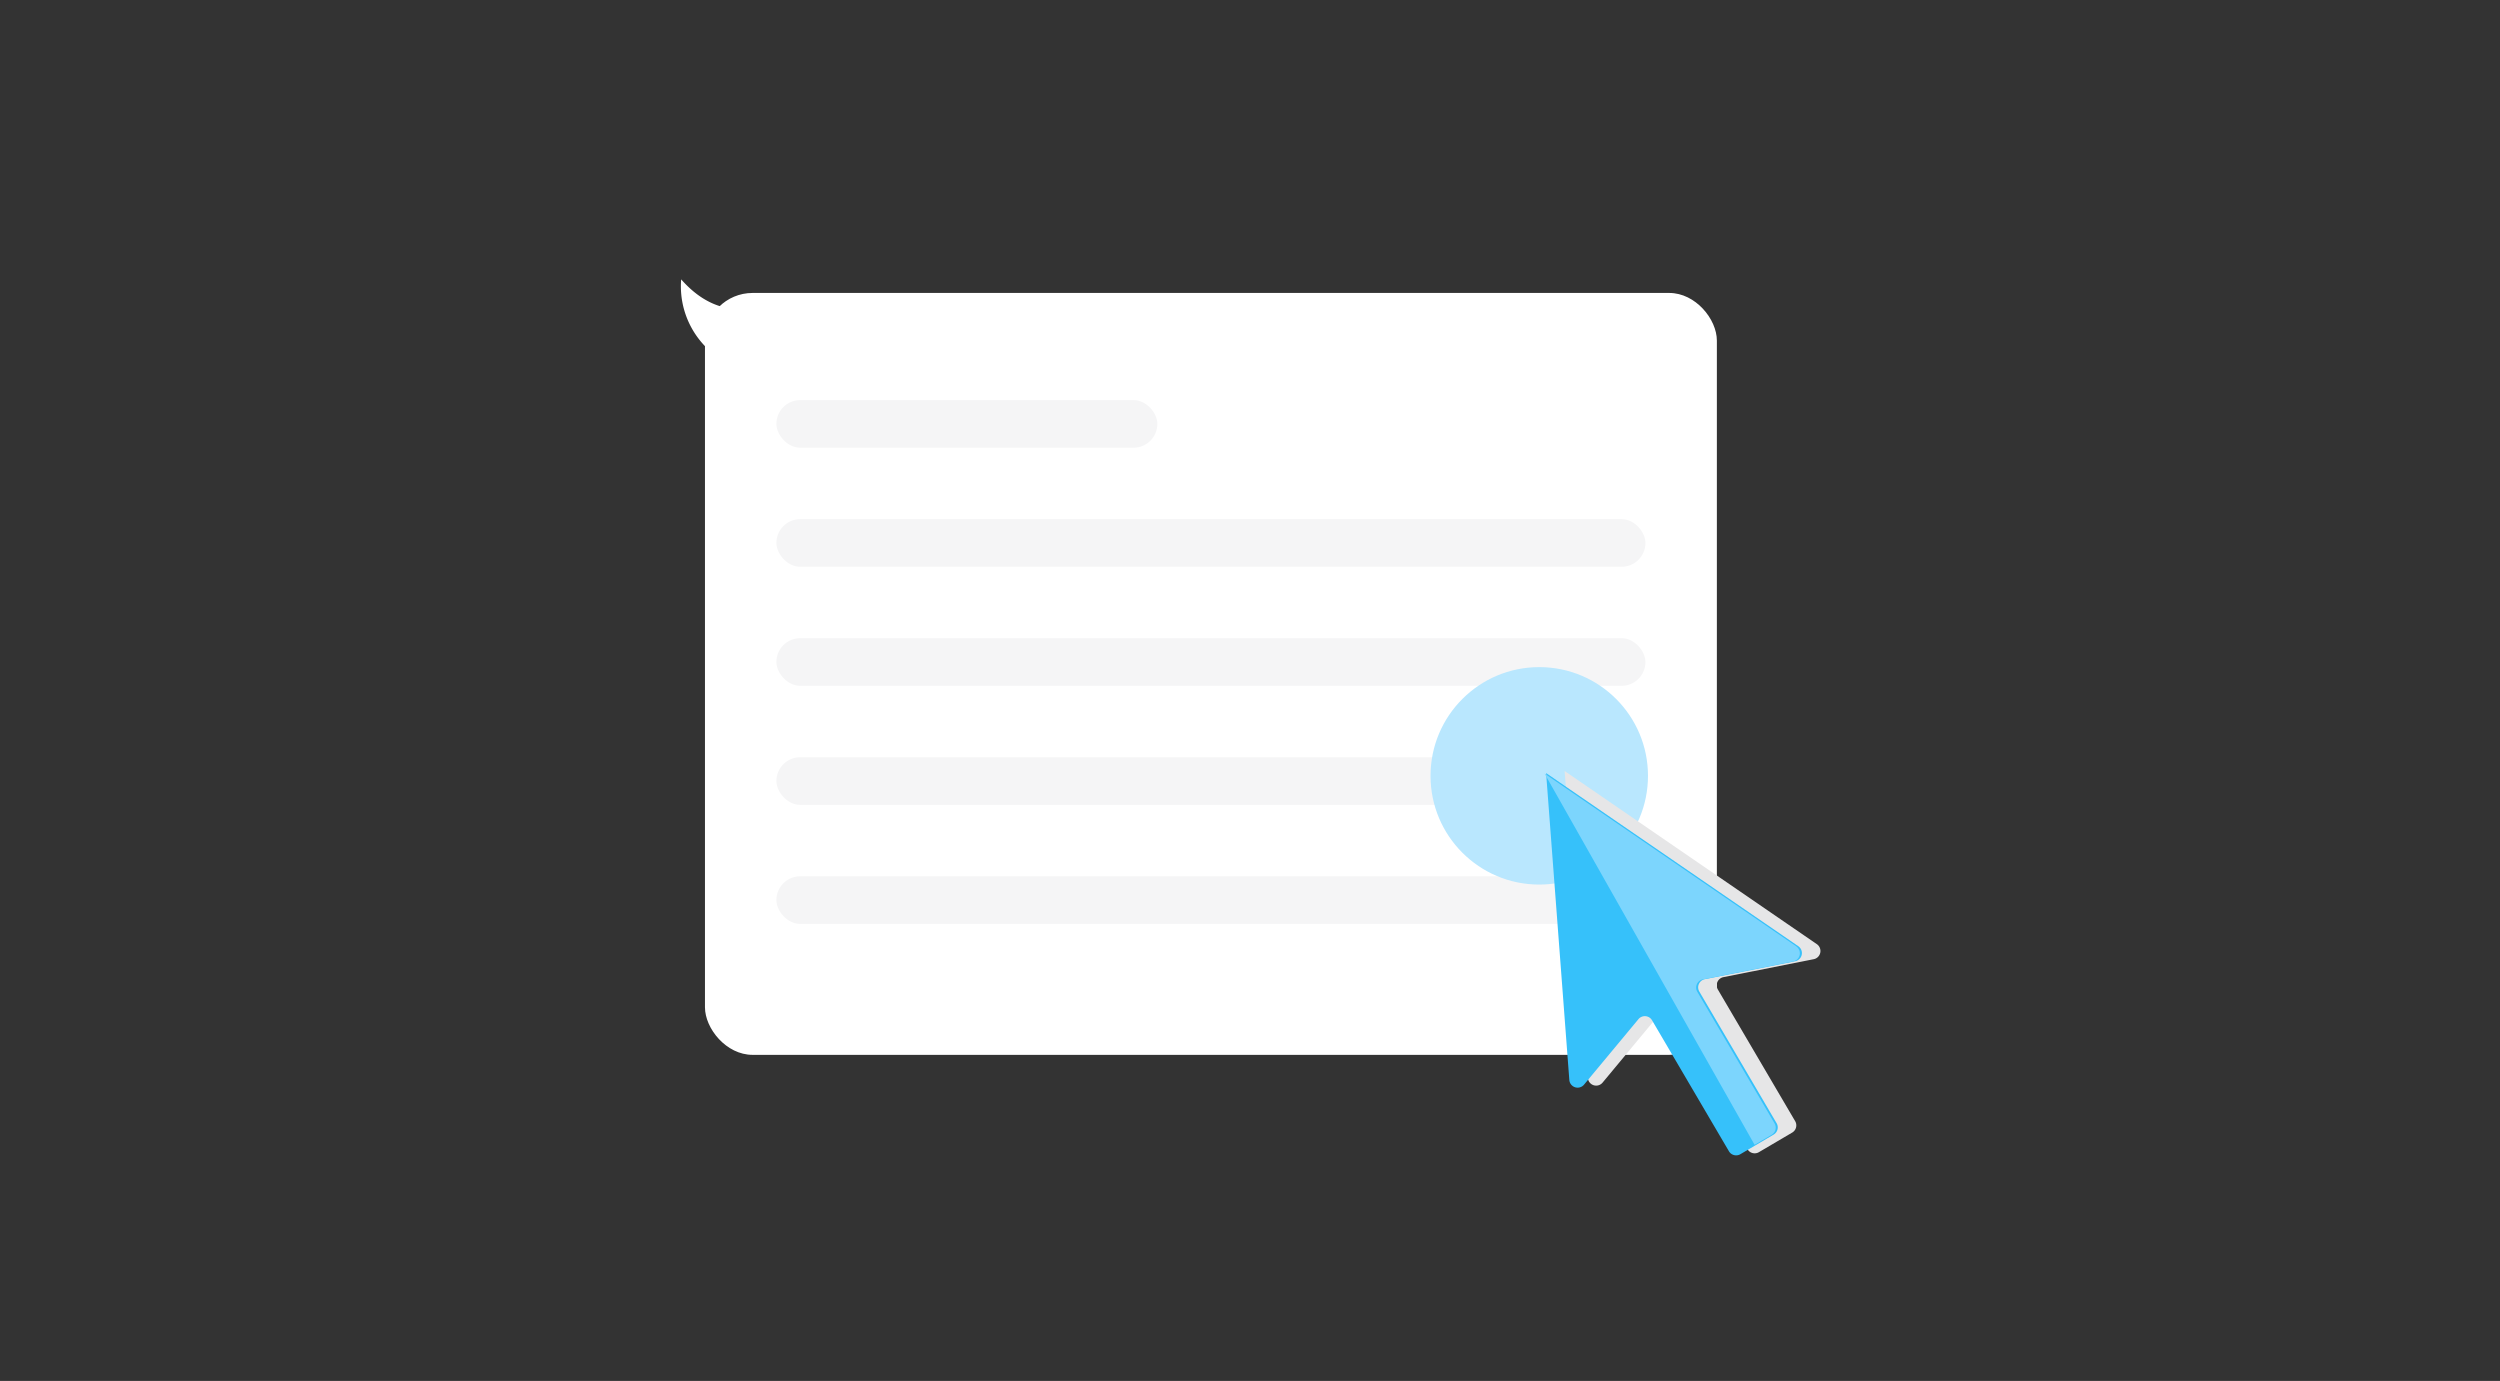 <svg xmlns="http://www.w3.org/2000/svg" xmlns:xlink="http://www.w3.org/1999/xlink" width="210" height="116" viewBox="0 0 210 116">
  <rect x="0" y="0" width="210" height="116" fill="#333333" stroke="none"/>
  <defs>
    <clipPath id="clip-path">
      <rect id="長方形_20453" data-name="長方形 20453" width="210" height="116" rx="8" fill="#fff"/>
    </clipPath>
  </defs>
  <g id="マスクグループ_59888" data-name="マスクグループ 59888" clip-path="url(#clip-path)">
    <g id="グループ_60419" data-name="グループ 60419" transform="translate(20.085 9)">
      <g id="グループ_60418" data-name="グループ 60418" transform="translate(6.978 -2)">
        <g id="グループ_60409" data-name="グループ 60409" transform="translate(30.125 15.467)">
          <g id="グループ_60408" data-name="グループ 60408" transform="translate(2.141 1.887)">
            <rect id="長方形_20447" data-name="長方形 20447" width="85" height="64" rx="4" transform="translate(-0.112 0.254)" fill="#fff"/>
            <rect id="長方形_20448" data-name="長方形 20448" width="32" height="4" rx="2" transform="translate(5.888 9.254)" fill="#f5f5f6"/>
            <rect id="長方形_20449" data-name="長方形 20449" width="73" height="4" rx="2" transform="translate(5.888 19.254)" fill="#f5f5f6"/>
            <rect id="長方形_20450" data-name="長方形 20450" width="73" height="4" rx="2" transform="translate(5.888 29.254)" fill="#f5f5f6"/>
            <rect id="長方形_20451" data-name="長方形 20451" width="73" height="4" rx="2" transform="translate(5.888 39.254)" fill="#f5f5f6"/>
            <rect id="長方形_20452" data-name="長方形 20452" width="73" height="4" rx="2" transform="translate(5.888 49.254)" fill="#f5f5f6"/>
          </g>
          <path id="パス_31653" data-name="パス 31653" d="M44.1,66.278a7.256,7.256,0,0,0,5.259,7.565l2-5.647s-3.66,2.175-7.258-1.918" transform="translate(-44.07 -65.278)" fill="#fff"/>
        </g>
        <g id="グループ_60417" data-name="グループ 60417" transform="translate(93.102 49.038)">
          <ellipse id="楕円形_1596" data-name="楕円形 1596" cx="9.133" cy="9.133" rx="9.133" ry="9.133" transform="translate(0 0)" fill="#b9e7fe"/>
          <g id="グループ_60416" data-name="グループ 60416" transform="matrix(0.996, -0.087, 0.087, 0.996, 9.405, 8.89)">
            <g id="グループ_60415" data-name="グループ 60415" transform="translate(0 0)">
              <g id="グループ_60414" data-name="グループ 60414">
                <g id="グループ_60413" data-name="グループ 60413">
                  <g id="グループ_60412" data-name="グループ 60412" transform="translate(1.567 0)" style="mix-blend-mode: multiply;isolation: isolate">
                    <g id="グループ_60411" data-name="グループ 60411" transform="translate(0)">
                      <g id="グループ_60410" data-name="グループ 60410">
                        <path id="パス_31654" data-name="パス 31654" d="M0,25.863.3,0,20.148,16.339a.7.7,0,0,1-.368,1.231l-7.7.844a.7.7,0,0,0-.554.992l5.51,11.589a.7.7,0,0,1-.33.929l-2.936,1.4a.7.7,0,0,1-.929-.33L7.358,21.463a.7.7,0,0,0-1.126-.191l-5.039,5.09A.7.7,0,0,1,0,25.863" fill="#e6e6e7"/>
                      </g>
                    </g>
                  </g>
                  <path id="パス_31655" data-name="パス 31655" d="M0,25.863.3,0,20.148,16.339a.7.7,0,0,1-.368,1.232l-7.7.843a.7.7,0,0,0-.554.992l5.51,11.589a.7.7,0,0,1-.331.929l-2.936,1.4a.7.7,0,0,1-.929-.33L7.358,21.463a.7.7,0,0,0-1.126-.191l-5.039,5.09A.7.7,0,0,1,0,25.863" transform="translate(0 0.035)" fill="#36c1fa"/>
                  <path id="パス_31656" data-name="パス 31656" d="M19.818,16.311,0,0,14.869,32.612l1.5-.715a.7.7,0,0,0,.33-.929l-5.51-11.589a.7.7,0,0,1,.554-.992l7.7-.844a.7.7,0,0,0,.367-1.231" transform="translate(0.165 0.063)" fill="#7cd5fd"/>
                </g>
              </g>
            </g>
          </g>
        </g>
      </g>
    </g>
  </g>
</svg>
